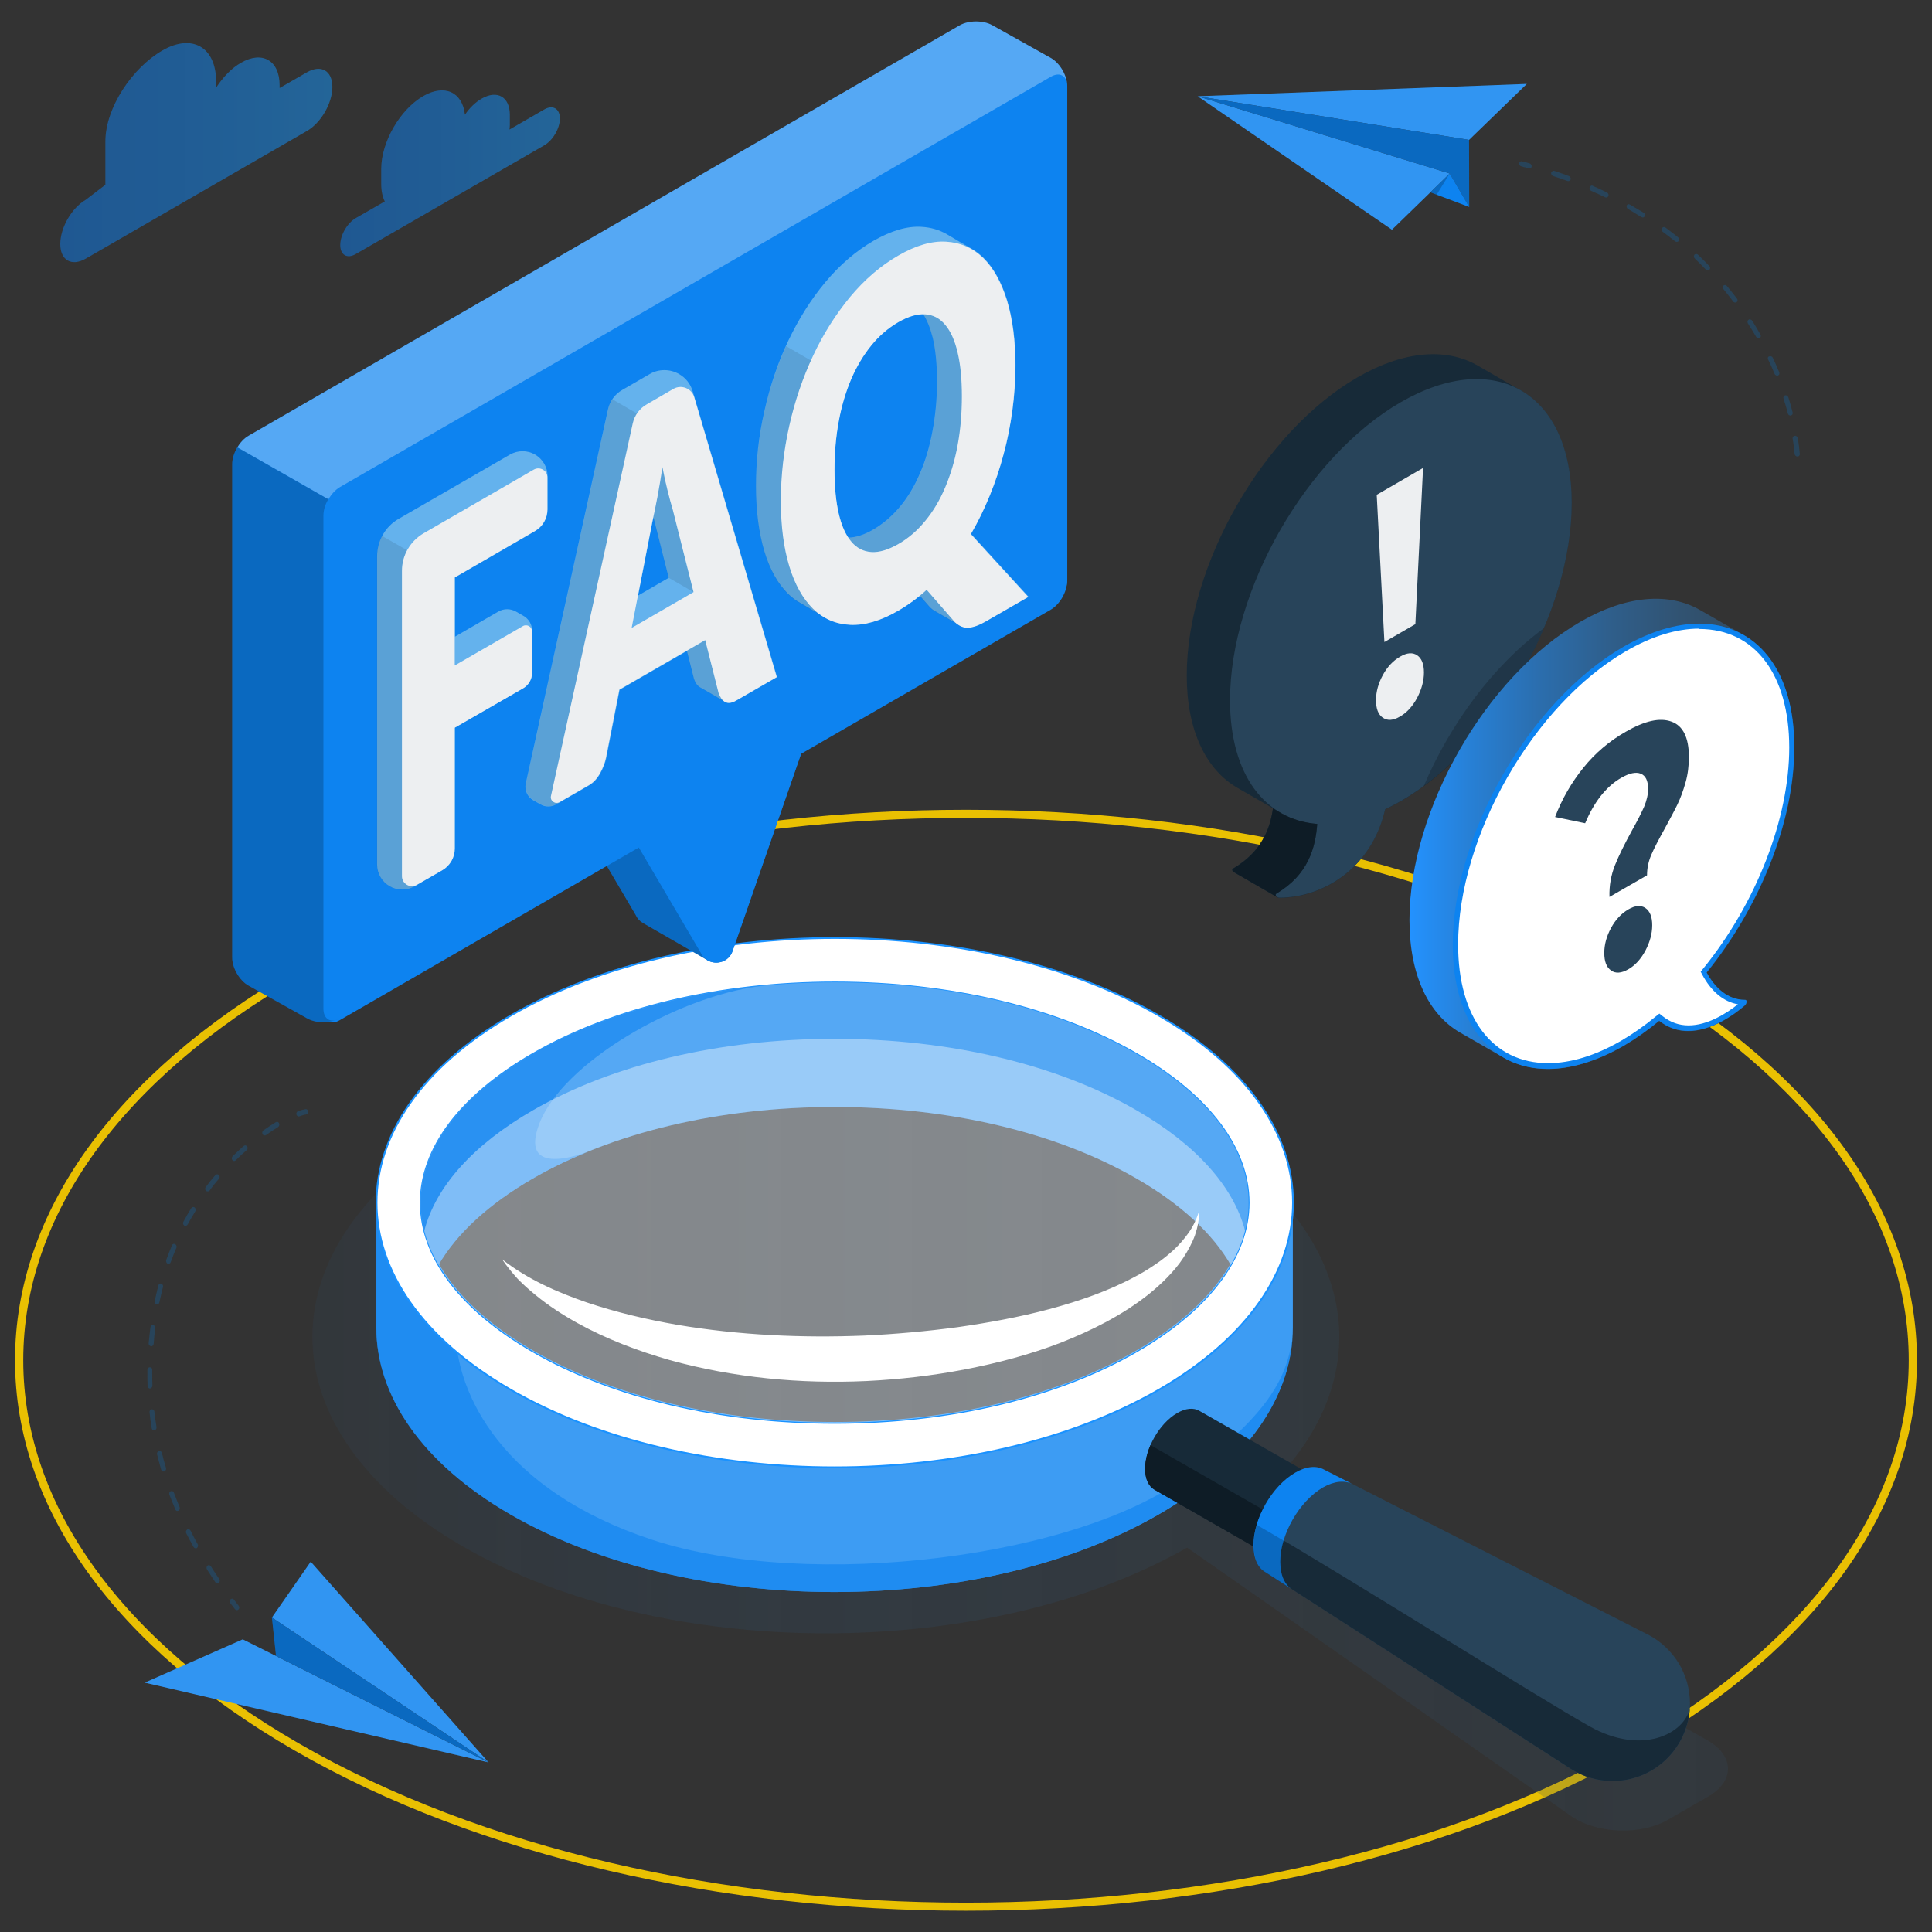 <?xml version="1.0" encoding="utf-8"?>
<!-- Generator: Adobe Illustrator 26.4.1, SVG Export Plug-In . SVG Version: 6.00 Build 0)  -->
<svg version="1.1" id="Layer_1" xmlns="http://www.w3.org/2000/svg" xmlns:xlink="http://www.w3.org/1999/xlink" x="0px" y="0px"
	 viewBox="0 0 1080 1080" style="enable-background:new 0 0 1080 1080;" xml:space="preserve">
<rect x="0" y="0" width="1080" height="1080" fill="#333333" stroke="none"/>
<style type="text/css">
	.st0{fill:#E9C002;}
	.st1{opacity:0.25;fill:url(#Shadow_00000044169551299154182920000011968226601716740995_);}
	.st2{opacity:0.5;fill:url(#Cloud_00000110441249858394780310000009361193384307020213_);}
	.st3{opacity:0.5;fill:url(#Cloud_00000068649814054244488890000001019849674164793503_);}
	.st4{fill:#0D83F0;}
	.st5{opacity:0.2;fill:#FFFFFF;}
	.st6{opacity:0.6;fill:#0D83F0;}
	.st7{fill:#FFFFFF;stroke:#1A92FF;stroke-miterlimit:10;}
	.st8{opacity:0.3;fill:#FFFFFF;}
	.st9{opacity:0.4;fill:#FFFFFF;}
	.st10{fill:#FFFFFF;}
	.st11{fill:#172A38;}
	.st12{fill:#0E1C26;}
	.st13{fill:#28445A;}
	.st14{opacity:0.2;}
	.st15{opacity:0.15;}
	.st16{opacity:0.15;fill:#FFFFFF;}
	.st17{fill:#EDEFF1;}
	.st18{fill:url(#SVGID_1_);}
	.st19{fill:#64B2ED;}
	.st20{opacity:0.1;}
</style>
<g>
	<g id="Floor_5_">
		<path class="st0" d="M540,1068.1c-135.9,0-271.9-29.9-375.4-89.6l0,0C63.9,920.3,8.4,842.8,8.4,760.4s55.5-159.9,156.2-218.1
			c207-119.5,543.8-119.5,750.8,0c100.7,58.1,156.2,135.6,156.2,218.1s-55.5,159.9-156.2,218.1C811.9,1038.2,676,1068.1,540,1068.1z
			 M166.9,974.5c205.7,118.8,540.5,118.8,746.2,0c99.2-57.3,153.9-133.3,153.9-214.1s-54.6-156.8-153.9-214.1
			c-205.7-118.8-540.5-118.8-746.2,0C67.7,603.6,13,679.6,13,760.4S67.7,917.2,166.9,974.5z"/>
	</g>
	
		<linearGradient id="Shadow_00000085252449945566714170000000123883780174147219_" gradientUnits="userSpaceOnUse" x1="174.666" y1="802.452" x2="965.985" y2="802.452">
		<stop  offset="0" style="stop-color:#2392FF;stop-opacity:0.15"/>
		<stop  offset="0.155" style="stop-color:#2780D6;stop-opacity:0.281"/>
		<stop  offset="0.345" style="stop-color:#2B6DAC;stop-opacity:0.443"/>
		<stop  offset="0.529" style="stop-color:#2F5E8A;stop-opacity:0.6"/>
		<stop  offset="0.704" style="stop-color:#315372;stop-opacity:0.749"/>
		<stop  offset="0.865" style="stop-color:#324C63;stop-opacity:0.885"/>
		<stop  offset="1" style="stop-color:#334A5E"/>
	</linearGradient>
	<path id="Shadow_11_" style="opacity:0.25;fill:url(#Shadow_00000085252449945566714170000000123883780174147219_);" d="
		M258.7,630.1c112.1-64.7,293.8-64.7,405.9,0c95,54.9,109.5,138.6,43.4,202.3L954.7,973c15,8.7,15,22.8,0,31.4l-22.2,12.8
		c-15,8.7-39,8-53.5-1.5L663.6,865.1c-112.2,64.1-293.1,63.9-404.8-0.6C146.6,799.8,146.6,694.8,258.7,630.1z"/>
	
		<linearGradient id="Cloud_00000041260411991552992210000018146960117248744886_" gradientUnits="userSpaceOnUse" x1="190.057" y1="96.962" x2="312.894" y2="96.962">
		<stop  offset="0" style="stop-color:#0C7EF2"/>
		<stop  offset="0.461" style="stop-color:#0F87F7"/>
		<stop  offset="1" style="stop-color:#1598FF"/>
	</linearGradient>
	<path id="Cloud_2_" style="opacity:0.5;fill:url(#Cloud_00000041260411991552992210000018146960117248744886_);" d="M304.2,61.2
		l-19.4,11.2c0.1-0.9,0.2-1.7,0.2-2.6v-5.6c0-10-7-14.1-15.7-9.1c-3.5,2-6.8,5.2-9.4,9c-1.4-12.6-11.3-17.3-23.3-10.4
		c-13,7.5-23.5,25.7-23.5,40.7v8.4c0,3.9,0.7,7.2,2,9.8l-16.2,9.3c-4.8,2.8-8.7,9.5-8.7,15.1c0,5.6,3.9,7.8,8.7,5l105.4-60.8
		c4.8-2.8,8.7-9.5,8.7-15.1C312.9,60.7,309,58.4,304.2,61.2z"/>
	
		<linearGradient id="Cloud_00000039824245379308755730000005604405783604075158_" gradientUnits="userSpaceOnUse" x1="33.653" y1="85.299" x2="185.771" y2="85.299">
		<stop  offset="0" style="stop-color:#0C7EF2"/>
		<stop  offset="0.461" style="stop-color:#0F87F7"/>
		<stop  offset="1" style="stop-color:#1598FF"/>
	</linearGradient>
	<path id="Cloud_1_" style="opacity:0.5;fill:url(#Cloud_00000039824245379308755730000005604405783604075158_);" d="M47.9,111.7
		l11-8.4V79.1c0-19.1,15.3-41.4,31.9-50.9l0,0c16.6-9.6,30-1.8,30,17.3V49c3.8-5.8,8.6-10.9,13.9-13.9l0,0
		c11.9-6.9,21.6-1.3,21.6,12.5v1.6l15.3-8.8c7.9-4.5,14.2-0.9,14.2,8.2s-6.4,20.1-14.2,24.6L47.9,144.6c-7.9,4.5-14.2,0.9-14.2-8.2
		S40,116.3,47.9,111.7z"/>
	<g id="Glass_1_">
		<g id="XMLID_00000159431303351024451760000003747065643455583407_">
			<g>
				<path id="XMLID_296_" class="st4" d="M210.4,672.2V742c0,37.9,25,75.7,75,104.6c100,57.8,262.2,57.8,362.3,0
					c50-28.9,75-66.7,75-104.6v-69.7l0,0c0-37.9-25-75.7-75-104.6c-100-57.8-262.2-57.8-362.3,0
					C235.4,596.5,210.4,634.4,210.4,672.2L210.4,672.2z M698,672.2c0,30.3-22.2,59.8-62.6,83.1c-44.7,25.8-104.6,40-168.8,40
					c-64.1,0-124.1-14.2-168.8-40c-40.4-23.3-62.6-52.8-62.6-83.1c0-30.3,22.2-59.8,62.6-83.1c44.7-25.8,104.6-40,168.8-40
					c64.1,0,124.1,14.2,168.8,40C675.7,612.4,698,642,698,672.2z"/>
				<path id="XMLID_00000049211454185556206960000014716831416144242869_" class="st5" d="M210.4,672.2V742c0,37.9,25,75.7,75,104.6
					c100,57.8,262.2,57.8,362.3,0c50-28.9,75-66.7,75-104.6v-69.7l0,0c0-37.9-25-75.7-75-104.6c-100-57.8-262.2-57.8-362.3,0
					C235.4,596.5,210.4,634.4,210.4,672.2L210.4,672.2z M698,672.2c0,30.3-22.2,59.8-62.6,83.1c-44.7,25.8-104.6,40-168.8,40
					c-64.1,0-124.1-14.2-168.8-40c-40.4-23.3-62.6-52.8-62.6-83.1c0-30.3,22.2-59.8,62.6-83.1c44.7-25.8,104.6-40,168.8-40
					c64.1,0,124.1,14.2,168.8,40C675.7,612.4,698,642,698,672.2z"/>
				<path class="st6" d="M722.5,748.5c-4,24-14.5,42-57.1,75.2c-60.2,47-212.5,66.1-300.9,37c-83.4-27.5-109.9-81.3-109.9-118.2
					l0.2-21.7c-12.9-15.3-19.7-31.8-19.7-48.5c0-17.1,7.1-34,20.6-49.7l0.3-30.5h-4.8c-27.3,24.3-40.9,52.3-40.9,80.2V742
					c0,37.9,25,75.7,75,104.6c100,57.8,262.2,57.8,362.3,0C694.9,819.3,719.8,784.1,722.5,748.5z"/>
			</g>
			<g>
				<path id="XMLID_00000129171477733616595180000014562119342642966453_" class="st4" d="M647.8,567.7
					c-100-57.8-262.2-57.8-362.3,0c-100,57.8-100,151.4,0,209.2c100,57.8,262.2,57.8,362.3,0C747.8,719.1,747.8,625.4,647.8,567.7z
					 M635.4,755.4c-44.7,25.8-104.6,40-168.8,40c-64.1,0-124.1-14.2-168.8-40c-40.4-23.3-62.6-52.8-62.6-83.1
					c0-30.3,22.2-59.8,62.6-83.1c44.7-25.8,104.6-40,168.8-40c64.1,0,124.1,14.2,168.8,40c40.4,23.3,62.6,52.8,62.6,83.1
					C698,702.5,675.8,732,635.4,755.4z"/>
				<path id="XMLID_273_" class="st7" d="M647.8,567.7c-100-57.8-262.2-57.8-362.3,0c-100,57.8-100,151.4,0,209.2
					c100,57.8,262.2,57.8,362.3,0C747.8,719.1,747.8,625.4,647.8,567.7z M635.4,755.4c-44.7,25.8-104.6,40-168.8,40
					c-64.1,0-124.1-14.2-168.8-40c-40.4-23.3-62.6-52.8-62.6-83.1c0-30.3,22.2-59.8,62.6-83.1c44.7-25.8,104.6-40,168.8-40
					c64.1,0,124.1,14.2,168.8,40c40.4,23.3,62.6,52.8,62.6,83.1C698,702.5,675.8,732,635.4,755.4z"/>
			</g>
			<g id="XMLID_286_">
				<path id="XMLID_00000103954798073731901530000007827211096508431265_" class="st4" d="M698,672.2c0,11.9-3.4,23.6-10,34.9
					c-10.2-17.6-28-34.1-52.7-48.3c-44.6-25.8-104.6-40-168.8-40c-64.1,0-124.1,14.2-168.7,40c-24.6,14.2-42.5,30.7-52.7,48.3
					c-6.5-11.3-10-23-10-34.9c0-30.3,22.2-59.8,62.7-83.1c44.6-25.8,104.6-40,168.7-40c64.2,0,124.1,14.2,168.8,40
					C675.8,612.4,698,642,698,672.2z"/>
				<path id="XMLID_287_" class="st8" d="M698,672.2c0,11.9-3.4,23.6-10,34.9c-10.2-17.6-28-34.1-52.7-48.3
					c-44.6-25.8-104.6-40-168.8-40c-64.1,0-124.1,14.2-168.7,40c-24.6,14.2-42.5,30.7-52.7,48.3c-6.5-11.3-10-23-10-34.9
					c0-30.3,22.2-59.8,62.7-83.1c44.6-25.8,104.6-40,168.7-40c64.2,0,124.1,14.2,168.8,40C675.8,612.4,698,642,698,672.2z"/>
				<path class="st6" d="M297.9,589.1c-40.4,23.3-62.7,52.9-62.7,83.1c0,11.9,3.4,23.6,10,34.9c10.2-17.6,28.1-34.1,52.7-48.3
					c10-5.8,20.9-11,32.4-15.6c-9.8,3.8-39.7,13.4-28.8-15.1c13-33.9,76.4-70.7,123-76.8l0-0.1C376.5,556.1,332.5,569.1,297.9,589.1
					z"/>
			</g>
		</g>
		<path id="XMLID_00000145754340570740316670000006608784713733279930_" class="st9" d="M635.4,620.7c-44.7-25.8-104.6-40-168.8-40
			c-64.1,0-124.1,14.2-168.8,40c-33.3,19.2-54.3,42.7-60.6,67.3c6.3,24.6,27.3,48.1,60.6,67.3c44.7,25.8,104.6,40,168.8,40
			c64.1,0,124.1-14.2,168.8-40c33.3-19.2,54.3-42.7,60.6-67.3C689.6,663.4,668.7,639.9,635.4,620.7z"/>
		<path class="st10" d="M280.7,704c14.3,11.2,30.6,18.3,47.1,24c16.6,5.6,33.7,9.6,50.9,12.6c34.5,5.8,69.5,7.4,104.4,6
			c17.4-0.8,34.9-2.4,52.2-4.7c17.3-2.5,34.5-5.6,51.3-10.1c16.8-4.5,33.3-10.2,48.4-18.4c3.8-2,7.5-4.3,11-6.7
			c3.6-2.4,6.9-5.1,10.1-8c3.1-2.9,6-6.2,8.5-9.8c2.5-3.6,4.4-7.6,5.7-12c0.1,4.6-0.8,9.2-2.3,13.6c-1.6,4.4-3.9,8.6-6.5,12.6
			c-2.6,4-5.7,7.6-9,11c-3.3,3.4-6.8,6.5-10.5,9.5c-14.8,11.7-31.8,20.2-49.1,27c-17.4,6.7-35.4,11.4-53.5,14.9
			c-18.1,3.5-36.5,5.6-55,6.5c-36.9,1.7-74.2-1.8-110-11.7c-17.8-5.1-35.3-11.7-51.6-20.7c-8.1-4.5-16-9.6-23.1-15.4
			c-1.8-1.4-3.5-3-5.3-4.5c-1.7-1.6-3.4-3.1-5-4.8C286.2,711.4,283.3,707.8,280.7,704z"/>
		<g id="XMLID_259_">
			<g id="XMLID_00000002353737129831348210000003527958807935801241_">
				<path id="XMLID_282_" class="st11" d="M640.1,821.2c0-11.4,7.9-25.4,17.8-31.2c4.9-2.9,9.4-3.2,12.6-1.3l0,0l0,0l0,0l57.1,32.6
					c0,0,0,0,0.1,0l0,0l0,0c3.2,1.9,5.2,5.9,5.3,11.6c0,11.4-7.9,25.4-17.8,31.2c-4.9,2.9-9.4,3.2-12.7,1.3l0,0l-57.1-32.6l0,0
					C642.2,831,640.1,827,640.1,821.2z"/>
				<path id="XMLID_00000098900708357799815850000007708214929742737568_" class="st12" d="M645.5,832.8c-3.3-1.9-5.3-5.9-5.4-11.6
					c0-4.3,1.1-9,3-13.4l82,47c-2.8,3.9-6.3,7.2-10,9.4c-4.9,2.9-9.4,3.2-12.7,1.3L645.5,832.8L645.5,832.8z"/>
			</g>
			<g>
				<path class="st13" d="M922.1,914.2L922.1,914.2L922.1,914.2C922,914.2,922,914.2,922.1,914.2l-181.7-92.6c0,0,0,0,0,0l-0.2-0.1
					l0,0c-4.2-2.3-9.9-1.9-16.2,1.8c-12.9,7.5-23.3,25.7-23.2,40.6c0,7.5,2.7,12.7,6.9,15.1L878.4,989l0,0c6.7,4.2,14.6,6.6,23,6.6
					c23.9,0,43.3-19.4,43.3-43.3C944.7,935.9,935.6,921.6,922.1,914.2z"/>
				<path class="st11" d="M707.6,879L878.4,989c6.7,4.2,14.6,6.6,23,6.6c23,0,41.7-17.9,43.2-40.5c-3.3,14.2-26.8,26.3-55.9,10
					c-29.3-16.4-137.1-84.5-186.2-112.8c-1.2,3.9-1.8,7.8-1.8,11.6C700.7,871.4,703.4,876.6,707.6,879z"/>
				<path class="st4" d="M707.6,879c-4.3-2.4-6.9-7.6-6.9-15.1c-0.1-14.9,10.3-33.1,23.2-40.6c6.3-3.7,12-4.1,16.2-1.8l16.1,8.2
					c-4.3-2.3-10.2-1.9-16.7,1.8c-13.2,7.7-23.9,26.3-23.8,41.6c0,7.7,2.6,13.1,7,15.6"/>
				<path class="st14" d="M722.8,888.8c-4.4-2.5-7-8-7-15.6c0-3.8,0.6-7.9,1.9-11.9c-5.5-3.3-10.6-6.2-15.2-8.9
					c-0.6,2-1,3.9-1.3,5.9c-0.2,1-0.3,1.9-0.3,2.9c-0.1,1-0.1,1.9-0.1,2.8c0,7.5,2.7,12.7,6.9,15.1L722.8,888.8z"/>
			</g>
		</g>
	</g>
	<g id="Paper_Plane_3_">
		<g>
			<g id="XMLID_373_">
				<polygon class="st4" points="273.1,985.2 135.7,916.4 80.9,940.6 				"/>
			</g>
			<g id="XMLID_372_" class="st15">
				<polygon class="st10" points="273.1,985.2 135.7,916.4 80.9,940.6 				"/>
			</g>
			<g id="XMLID_00000151543528671696603130000014319220165954194332_">
				<polygon class="st4" points="273.1,985.2 152,904.2 173.7,873 				"/>
			</g>
			<g id="XMLID_00000101088074806010516250000012109649366421145472_" class="st15">
				<polygon class="st10" points="273.1,985.2 152,904.2 173.7,873 				"/>
			</g>
			<g id="XMLID_00000000931541489361158210000003143843043689681815_">
				<polygon class="st4" points="152,904.2 154.3,925.7 273.1,985.2 				"/>
			</g>
			<g id="XMLID_00000092449074739154008060000016468203262833393846_" class="st14">
				<polygon points="152,904.2 154.3,925.7 273.1,985.2 				"/>
			</g>
		</g>
		<g>
			<g>
				<g>
					<path class="st13" d="M132.4,900.1c0.3,0,0.6-0.1,0.9-0.4c0.6-0.5,0.6-1.5,0.1-2.1c-0.9-1.1-1.8-2.3-2.6-3.4
						c-0.5-0.6-1.3-0.7-1.9-0.2c-0.6,0.5-0.6,1.5-0.2,2.1c0.9,1.2,1.8,2.3,2.7,3.5C131.7,899.9,132.1,900.1,132.4,900.1z"/>
				</g>
			</g>
			<g>
				<g>
					<path class="st13" d="M120.4,884.5c-1.6-2.4-3.2-4.8-4.7-7.2c-0.4-0.7-0.3-1.6,0.3-2.1c0.6-0.5,1.5-0.3,1.9,0.4
						c1.5,2.4,3.1,4.8,4.7,7.1c0.5,0.7,0.3,1.6-0.3,2.1c-0.2,0.2-0.5,0.3-0.8,0.3C121,885.1,120.6,884.8,120.4,884.5z M108.2,864.8
						c-1.4-2.6-2.8-5.1-4.1-7.7c-0.4-0.7-0.1-1.6,0.5-2.1c0.7-0.4,1.5-0.1,1.9,0.6c1.3,2.6,2.6,5.1,4,7.6c0.4,0.7,0.2,1.6-0.4,2.1
						c-0.2,0.2-0.5,0.2-0.7,0.2C108.9,865.5,108.5,865.2,108.2,864.8z M98,843.8c-1.1-2.7-2.2-5.5-3.3-8.2c-0.3-0.8,0-1.7,0.7-2
						c0.7-0.3,1.5,0,1.8,0.8c1,2.7,2.1,5.4,3.2,8.1c0.3,0.8,0,1.7-0.7,2c-0.2,0.1-0.4,0.1-0.6,0.1C98.7,844.7,98.2,844.3,98,843.8z
						 M90.1,821.6c-0.8-2.9-1.6-5.8-2.3-8.6c-0.2-0.8,0.2-1.6,1-1.9c0.7-0.2,1.5,0.3,1.7,1.1c0.7,2.8,1.4,5.6,2.3,8.4
						c0.2,0.8-0.2,1.6-0.9,1.9c-0.1,0-0.3,0.1-0.4,0.1C90.8,822.6,90.3,822.2,90.1,821.6z M84.8,798.4c-0.5-2.9-0.9-5.9-1.2-8.9
						c-0.1-0.8,0.4-1.6,1.2-1.7c0.7-0.1,1.4,0.5,1.5,1.3c0.3,2.9,0.7,5.8,1.2,8.7c0.1,0.8-0.4,1.6-1.1,1.8c-0.1,0-0.2,0-0.2,0
						C85.5,799.7,85,799.2,84.8,798.4z M82.5,774.7c-0.1-2.3-0.1-4.7-0.1-7l0-1.9c0-0.8,0.6-1.5,1.4-1.5c0,0,0,0,0,0
						c0.8,0,1.4,0.7,1.3,1.5l0,1.9c0,2.3,0,4.6,0.1,6.9c0,0.8-0.6,1.5-1.3,1.6c0,0,0,0-0.1,0C83.1,776.2,82.5,775.5,82.5,774.7z
						 M84.3,752.5c-0.7-0.1-1.3-0.8-1.2-1.6c0.3-3,0.6-5.9,1-8.9c0.1-0.8,0.8-1.4,1.5-1.3c0.7,0.1,1.3,0.9,1.2,1.7
						c-0.4,2.9-0.7,5.9-0.9,8.8c-0.1,0.8-0.7,1.4-1.4,1.4C84.4,752.5,84.3,752.5,84.3,752.5z M87.5,729.1c-0.7-0.2-1.2-1-1-1.8
						c0.6-2.9,1.3-5.8,2-8.7c0.2-0.8,1-1.3,1.7-1c0.7,0.2,1.1,1.1,0.9,1.9c-0.7,2.8-1.4,5.7-2,8.5c-0.1,0.7-0.7,1.2-1.3,1.2
						C87.7,729.1,87.6,729.1,87.5,729.1z M93.7,706.4c-0.7-0.3-1-1.2-0.8-2c1-2.8,2.1-5.5,3.2-8.2c0.3-0.8,1.1-1.1,1.8-0.7
						c0.7,0.4,1,1.3,0.7,2c-1.1,2.6-2.2,5.4-3.2,8.1c-0.2,0.6-0.7,0.9-1.3,0.9C94,706.5,93.8,706.5,93.7,706.4z M103,685.1
						c-0.6-0.4-0.9-1.4-0.5-2.1c1.4-2.6,2.8-5.1,4.4-7.6c0.4-0.7,1.3-0.9,1.9-0.4c0.6,0.5,0.8,1.4,0.4,2.1c-1.5,2.4-2.9,4.9-4.3,7.4
						c-0.3,0.5-0.7,0.7-1.2,0.7C103.4,685.3,103.2,685.3,103,685.1z M115.2,665.7c-0.6-0.5-0.7-1.5-0.2-2.1c1.7-2.3,3.5-4.6,5.4-6.7
						c0.5-0.6,1.4-0.6,1.9-0.1c0.6,0.6,0.6,1.5,0.1,2.1c-1.8,2.1-3.6,4.3-5.2,6.6c-0.3,0.4-0.7,0.5-1,0.5
						C115.7,666,115.4,665.9,115.2,665.7z M129.9,648.5c-0.5-0.6-0.4-1.6,0.1-2.1c2-2,4.1-3.9,6.2-5.8c0.6-0.5,1.4-0.4,1.9,0.2
						c0.5,0.7,0.4,1.6-0.2,2.1c-2.1,1.8-4.1,3.7-6.1,5.7c-0.3,0.3-0.6,0.4-0.9,0.4C130.5,649,130.1,648.9,129.9,648.5z M146.8,634
						c-0.4-0.7-0.2-1.6,0.4-2.1c2.3-1.6,4.7-3.2,7-4.6c0.7-0.4,1.5-0.1,1.8,0.6c0.4,0.7,0.1,1.6-0.5,2.1c-2.3,1.4-4.6,2.9-6.8,4.5
						c-0.2,0.2-0.5,0.2-0.7,0.2C147.5,634.7,147,634.5,146.8,634z"/>
				</g>
			</g>
			<g>
				<g>
					<path class="st13" d="M167,624.1c0.1,0,0.3,0,0.4-0.1c1.5-0.5,2.7-0.9,3.7-1c0.7-0.1,1.3-0.9,1.2-1.7c-0.1-0.8-0.8-1.4-1.5-1.3
						c-1.2,0.2-2.6,0.6-4.2,1.1c-0.7,0.3-1.1,1.1-0.9,1.9C165.9,623.7,166.5,624.1,167,624.1z"/>
				</g>
			</g>
		</g>
	</g>
	<g id="Paper_Plane_2_">
		<g id="XMLID_16655_">
			<polygon id="XMLID_16653_" class="st4" points="810.4,97 669.5,53.8 778.1,128.4 			"/>
			<polygon id="XMLID_383_" class="st16" points="810.4,97 669.5,53.8 778.1,128.4 			"/>
			<polygon id="XMLID_16654_" class="st4" points="669.5,53.8 821.2,78.2 853.5,46.9 			"/>
			<polygon id="XMLID_386_" class="st16" points="669.5,53.8 821.2,78.2 853.5,46.9 			"/>
			<polygon id="XMLID_16619_" class="st4" points="821.2,78.2 821.3,115.7 810.4,97 669.5,53.8 			"/>
			<polygon id="XMLID_382_" class="st14" points="821.2,78.2 821.3,115.7 810.4,97 669.5,53.8 			"/>
			<polygon id="XMLID_16671_" class="st4" points="821.3,115.7 799.6,107.5 810.4,97 			"/>
			<polygon id="XMLID_377_" class="st14" points="810.4,97 799.6,107.5 803.1,108.8 			"/>
		</g>
		<g>
			<g>
				<g>
					<path class="st13" d="M849.7,90.4c-0.3,0.2-0.4,0.5-0.5,0.8c-0.1,0.8,0.4,1.6,1.2,1.8c1.4,0.4,2.8,0.7,4.2,1.1
						c0.8,0.2,1.5-0.2,1.6-1c0.1-0.8-0.4-1.6-1.2-1.8c-1.4-0.4-2.8-0.8-4.2-1.1C850.4,90.1,850,90.2,849.7,90.4z"/>
				</g>
			</g>
			<g>
				<g>
					<path class="st13" d="M868.8,95.5c2.7,0.9,5.5,1.9,8.2,2.9c0.8,0.3,1.2,1.1,1,1.9c-0.2,0.7-1,1.1-1.7,0.9
						c-2.7-1-5.3-1.9-8.1-2.8c-0.8-0.3-1.2-1.1-1.1-1.8c0.1-0.3,0.2-0.6,0.5-0.7C867.9,95.5,868.4,95.4,868.8,95.5z M890.4,103.9
						c2.7,1.2,5.3,2.4,7.9,3.7c0.7,0.4,1.1,1.2,0.8,2c-0.3,0.7-1.1,1-1.8,0.7c-2.6-1.3-5.2-2.5-7.8-3.6c-0.7-0.3-1.1-1.2-0.9-1.9
						c0.1-0.3,0.2-0.5,0.4-0.6C889.4,103.7,889.9,103.6,890.4,103.9z M911.2,114.4c2.6,1.5,5.1,3,7.6,4.5c0.7,0.4,1,1.3,0.6,2
						c-0.4,0.7-1.2,0.9-1.9,0.4c-2.4-1.5-4.9-3-7.4-4.5c-0.7-0.4-1-1.3-0.7-2c0.1-0.2,0.2-0.3,0.4-0.5
						C910.1,114.1,910.7,114.1,911.2,114.4z M931,127.2c2.4,1.8,4.8,3.6,7,5.4c0.6,0.5,0.8,1.4,0.4,2.1c-0.4,0.6-1.3,0.7-2,0.2
						c-2.2-1.8-4.6-3.6-6.9-5.3c-0.7-0.5-0.9-1.4-0.5-2c0.1-0.1,0.2-0.2,0.3-0.3C929.8,126.8,930.4,126.8,931,127.2z M949.2,142.4
						c2.1,2,4.3,4.2,6.3,6.3c0.6,0.6,0.6,1.5,0.1,2.1c-0.5,0.5-1.4,0.5-2-0.1c-2-2.1-4.1-4.2-6.2-6.2c-0.6-0.6-0.7-1.5-0.2-2.1
						c0.1-0.1,0.1-0.1,0.2-0.2C947.9,141.9,948.7,141.9,949.2,142.4z M965.4,159.9c1.5,1.8,2.9,3.6,4.4,5.5l1.2,1.5
						c0.5,0.7,0.4,1.6-0.2,2c0,0,0,0,0,0c-0.6,0.4-1.5,0.3-2-0.4l-1.1-1.5c-1.4-1.8-2.8-3.6-4.3-5.4c-0.5-0.6-0.5-1.6,0.1-2
						c0,0,0,0,0,0C964.1,159.1,964.9,159.3,965.4,159.9z M977.5,178.7c0.6-0.4,1.5-0.1,2,0.6c1.6,2.5,3.1,5.1,4.6,7.7
						c0.4,0.7,0.2,1.6-0.4,2c-0.7,0.4-1.5,0.1-2-0.7c-1.5-2.5-3-5.1-4.6-7.5c-0.4-0.7-0.3-1.5,0.2-1.9
						C977.4,178.7,977.4,178.7,977.5,178.7z M989.1,199.2c0.7-0.3,1.6,0.1,1.9,0.8c1.3,2.7,2.5,5.4,3.6,8.1c0.3,0.8,0,1.6-0.7,1.8
						c-0.7,0.3-1.6-0.2-1.9-0.9c-1.1-2.7-2.3-5.4-3.6-8c-0.3-0.6-0.2-1.4,0.3-1.7C988.9,199.3,989,199.3,989.1,199.2z M997.9,221
						c0.7-0.2,1.5,0.3,1.8,1.1c0.9,2.8,1.7,5.7,2.4,8.5c0.2,0.8-0.3,1.5-1,1.7c-0.8,0.1-1.5-0.4-1.7-1.2c-0.7-2.8-1.5-5.6-2.4-8.3
						c-0.2-0.6,0-1.2,0.4-1.5C997.6,221.1,997.7,221,997.9,221z M1003.4,243.6c0.8,0,1.5,0.6,1.6,1.4c0.5,2.9,0.8,5.8,1.1,8.7
						c0.1,0.8-0.5,1.5-1.3,1.5c-0.8,0-1.5-0.6-1.6-1.5c-0.3-2.8-0.6-5.7-1.1-8.5c-0.1-0.5,0.1-1,0.5-1.3
						C1002.9,243.7,1003.2,243.6,1003.4,243.6z"/>
				</g>
			</g>
		</g>
	</g>
	<g id="Speech_Bubbles">
		<g id="Speech_Bubble_15_">
			<g id="Speech_Bubble_1_">
				<path class="st11" d="M826.1,204.4c-17.3-10-41-8.6-67.2,6.5c-52.8,30.5-95.5,105.1-95.5,166.7c0,31,10.9,52.7,28.3,62.8
					c4,2.3,19.9,11.4,19.9,11.5c-1.7,11.9-6.7,24.4-22.3,33.6c-1,0.6-0.4,1.6,0.5,2.1c0.4,0.2,23.3,13.5,24.2,14
					c0.4,0.2,0.8,0.3,1.1,0.3c23.8,0,51.5-16,59.1-49.4c2.9-1.4,5.8-2.9,8.8-4.6c52.8-30.5,95.5-105.1,95.5-166.7
					c0-31-10.8-52.8-28.3-62.9C846.2,216,830.1,206.7,826.1,204.4z"/>
				<path class="st13" d="M783.1,224.8c-52.8,30.5-95.5,105.1-95.5,166.7c0,41.8,19.7,66.8,48.8,69.1c-1.1,13.3-5,28.2-22.8,38.8
					c-1.4,0.8,0.4,2.4,1.6,2.4c23.8,0,51.5-16,59.1-49.4c2.9-1.4,5.8-2.9,8.8-4.6c52.8-30.5,95.5-105.1,95.5-166.7
					C878.6,219.6,835.9,194.4,783.1,224.8z"/>
				<path class="st12" d="M713.6,499.5c-0.9,0.5-0.5,1.3,0.2,1.9c-2.9-1.6-23.6-13.6-23.9-13.8c-0.9-0.5-1.5-1.5-0.5-2.1
					c15.6-9.2,20.5-21.7,22.2-33.6l2.6,1.5l2.4,1.4c5.9,3.3,12.5,5.2,19.7,5.8C735.3,473.9,731.4,488.9,713.6,499.5z"/>
			</g>
			<g>
				<g>
					<path class="st17" d="M773,401.2c-2.6-1.8-3.8-5.1-3.8-9.8c0-4.7,1.3-9.4,3.8-14c2.5-4.6,5.7-8,9.6-10.3
						c3.9-2.3,7.1-2.5,9.6-0.8c2.5,1.7,3.8,4.9,3.8,9.6c0,4.7-1.3,9.4-3.8,14.2c-2.6,4.8-5.7,8.2-9.5,10.4
						C778.8,402.8,775.6,403,773,401.2z M769.6,276.6l25.9-15l-4.3,87.3l-17.3,10L769.6,276.6z"/>
				</g>
			</g>
		</g>
		<path class="st14" d="M795.8,439.6c28.1-20.6,52.4-53.3,67.2-88.4C834.9,371.8,810.7,404.5,795.8,439.6z"/>
		<g id="Speech_Bubble_16_">
			<g id="Speech_Bubble_13_">
				<linearGradient id="SVGID_1_" gradientUnits="userSpaceOnUse" x1="787.942" y1="466.109" x2="1003.174" y2="466.109">
					<stop  offset="0" style="stop-color:#2392FF"/>
					<stop  offset="0.155" style="stop-color:#2780D6"/>
					<stop  offset="0.345" style="stop-color:#2B6DAC"/>
					<stop  offset="0.529" style="stop-color:#2F5E8A"/>
					<stop  offset="0.704" style="stop-color:#315372"/>
					<stop  offset="0.865" style="stop-color:#324C63"/>
					<stop  offset="1" style="stop-color:#334A5E"/>
				</linearGradient>
				<path class="st18" d="M975.7,559c-9.7,0.1-17-6.7-21.6-15.3c29.2-35.9,49-83.8,49-125.7c0-31.1-10.9-52.9-28.4-63
					c-4-2.3-20.1-11.6-24.2-13.9c-17.2-10-41-8.6-67.1,6.5c-52.8,30.5-95.5,105.1-95.5,166.7c0,31,10.8,52.8,28.3,62.9
					c4.1,2.4,20.1,11.6,24.1,13.9c17.3,10.1,41,8.7,67.3-6.4c6.8-4,13.5-8.7,19.9-14c17.7,14,39.4-1.3,47.9-8.6
					C976.7,561.1,976.8,559,975.7,559z"/>
				<g>
					<path class="st7" d="M865.4,596.1c-31.9,0-51.8-26-51.8-67.8c0-61,42.5-135.2,94.8-165.4c14.6-8.4,28.6-12.7,41.5-12.7
						c31.9,0,51.8,26,51.8,67.8c0,40-18.6,87.9-48.7,124.8l-0.6,0.8l0.5,0.9c5.4,10.1,13.2,15.8,22.1,16.1c-0.1,0.2-0.2,0.4-0.3,0.5
						c-6.1,5.2-18.2,14-30.7,14c0,0,0,0,0,0c-5.6,0-10.8-1.8-15.3-5.4l-0.9-0.7l-0.9,0.8c-6.5,5.4-13.1,10-19.7,13.8
						C892.3,591.8,878.3,596.1,865.4,596.1z"/>
					<path class="st4" d="M949.9,348.6l0,3c31,0,50.3,25.4,50.3,66.3c0,39.7-18.5,87.2-48.3,123.8l-1.2,1.5l0.9,1.7
						c5,9.3,11.9,15.1,19.9,16.5c-6.4,5.1-16.9,11.8-27.6,11.8c-5.3,0-10.1-1.7-14.4-5.1l-1.9-1.5l-1.9,1.5
						c-6.4,5.3-13,9.9-19.5,13.7c-14.4,8.3-28.1,12.5-40.8,12.5c-31,0-50.3-25.4-50.3-66.3c0-60.6,42.2-134.2,94-164.1
						c14.4-8.3,28.1-12.5,40.8-12.5V348.6 M949.9,348.6c-12.7,0-27.1,4.2-42.3,12.9c-52.8,30.5-95.5,105.1-95.5,166.7
						c0,43.9,21.7,69.3,53.2,69.3c12.7,0,27.1-4.2,42.3-12.9c6.8-4,13.5-8.7,19.9-14c5.2,4.1,10.8,5.7,16.2,5.7
						c13.1,0,25.7-9.1,31.7-14.3c1.1-1,1.3-3.1,0.2-3.1c0,0,0,0,0,0c-0.1,0-0.1,0-0.2,0c-9.6,0-16.8-6.8-21.4-15.3
						c29.2-35.9,49-83.8,49-125.7C1003.2,374.1,981.5,348.6,949.9,348.6L949.9,348.6z"/>
				</g>
			</g>
			<g>
				<path class="st13" d="M902.8,483.6c2.2-5.5,5.4-11.9,9.5-19.4c3.1-5.5,5.3-9.9,6.8-13.3c1.4-3.4,2.2-6.7,2.2-9.9
					c0-4.6-1.4-7.4-4.1-8.5c-2.7-1.1-6.4-0.3-10.9,2.3c-4.4,2.5-8.2,6-11.6,10.3c-3.4,4.4-6.2,9.4-8.6,15.1l-16.8-3.5
					c3.9-10.2,9.2-19.3,15.8-27.5c6.6-8.2,14.5-14.9,23.6-20.1c10.7-6.2,19.2-8.1,25.7-5.7c6.4,2.3,9.7,8.9,9.7,19.7
					c0,5.1-0.6,9.9-1.9,14.4c-1.3,4.6-2.8,8.7-4.6,12.4c-1.8,3.7-4.2,8.1-7,13.3c-3.4,6.1-5.9,10.9-7.5,14.6
					c-1.6,3.7-2.4,7.5-2.4,11.5l-21,12.1C899.5,495,900.6,489.1,902.8,483.6z M900.6,542.5c-2.6-1.8-3.8-5.1-3.8-9.8
					c0-4.7,1.3-9.4,3.8-14c2.5-4.6,5.7-8,9.6-10.3c3.9-2.3,7.1-2.5,9.6-0.8c2.5,1.7,3.8,4.9,3.8,9.6c0,4.7-1.3,9.4-3.8,14.2
					c-2.6,4.8-5.7,8.2-9.5,10.4C906.3,544.1,903.1,544.3,900.6,542.5z"/>
			</g>
		</g>
	</g>
	<g id="Speech_Bubble_3_">
		<g id="Speech_Bubble_12_">
			<g>
				<path class="st4" d="M418.8,379.2l-105.4,61l41.9,71.2c0.9,2,2.3,3.5,4,4.5c5,2.8,34.6,20,36.2,20.9c5,2.9,12.2,0.9,14.1-5.6
					l45.5-131L418.8,379.2z"/>
				<path class="st14" d="M418.8,379.2l-105.4,61l41.9,71.2c0.9,2,2.3,3.5,4,4.5c5,2.8,34.6,20,36.2,20.9c5,2.9,12.2,0.9,14.1-5.6
					l45.5-131L418.8,379.2z"/>
				<path class="st4" d="M349.7,461.2l41.9,71.2c3.6,8.2,15.5,7.4,18.1-1.2l45.5-131L349.7,461.2z"/>
			</g>
			<g>
				<path id="XMLID_00000108285975497328859190000001879330797681865601_" class="st4" d="M536.4,14.2L138.9,243.6
					c-5,2.9-9.1,10-9.1,15.8v275.9c0,5.8,4.1,12.9,9.2,15.7l32.7,18.3c5.1,2.9,13.3,2.8,18.3-0.1l397.5-229.5c5-2.9,9.1-10,9.1-15.8
					V48.1c0-5.8-4.1-12.9-9.2-15.7l-32.7-18.3C549.6,11.2,541.4,11.3,536.4,14.2z"/>
				<path id="XMLID_00000144339226650872545270000011926627064994714753_" class="st8" d="M596.4,46.5c-0.7-4.6-4.5-6.2-9-3.6
					L190,272.3c-2.5,1.5-4.8,4-6.4,6.8l-50.9-29c1.6-2.7,3.8-5.1,6.3-6.5L536.4,14.2c5-2.9,13.2-2.9,18.3-0.1l32.7,18.3
					C592,35,595.8,41,596.4,46.5z"/>
				<path id="XMLID_304_" class="st4" d="M180.8,565V289.2c0-5.8,4.1-12.9,9.1-15.8L587.4,43.9c5-2.9,9.1-0.6,9.1,5.3V325
					c0,5.8-4.1,12.9-9.1,15.8L189.9,570.3C184.9,573.2,180.8,570.8,180.8,565z"/>
				<path id="XMLID_00000114032833313541778920000011844131184165568434_" class="st14" d="M189.9,569.2c-4.9,2.8-13.7,2.9-18.3,0.1
					L139,551c-5.1-2.8-9.2-9.9-9.2-15.7V259.4c0-3,1.1-6.4,2.9-9.3l50.8,29c-1.7,2.8-2.7,6.1-2.7,9V564
					C180.8,569.3,184.6,572.4,189.9,569.2z"/>
			</g>
		</g>
		<g id="FAQ">
			<g>
				<path class="st19" d="M222.9,290c-7.5,4.3-12.1,12.3-12.1,21v172.3c0,5,2.7,9.6,7,12.1l0,0c4.3,2.5,9.6,2.5,14,0l15.5-9
					c4.3-2.5,7-7.1,7-12.1v-67.6l38.2-22c3.1-1.8,5-5.1,5-8.6v-23.3c0-3.6-1.9-6.9-5-8.6l-4-2.3c-3.1-1.8-6.9-1.8-10,0l-24.2,14
					v-33.1l44.8-25.9c4.3-2.5,7-7.1,7-12.1v-18.6c0-5-2.7-9.6-7-12.1l0,0c-4.3-2.5-9.6-2.5-14,0"/>
				<path class="st20" d="M233,494.6l-1.3,0.8c-2.2,1.3-4.6,1.9-7,1.9c-2.4,0-4.8-0.6-7-1.9c-4.3-2.5-7-7.1-7-12.1V311
					c0-4.1,1.1-8,2.9-11.4l14,8c-1.9,3.5-2.9,7.4-2.9,11.4v170.7C224.7,494,229.4,496.7,233,494.6z"/>
				<path class="st17" d="M254.2,322.8V372l38.1-22c2.2-1.3,5.1,0.3,5.1,2.9v23.3c0,3.5-1.9,6.8-5,8.6l-38.2,22v67.6
					c0,5-2.7,9.6-7,12.1l-14.1,8.1c-3.7,2.2-8.4-0.5-8.4-4.8V319.1c0-8.7,4.6-16.6,12.1-21l61.6-35.6c3.4-1.9,7.6,0.5,7.6,4.4v17.9
					c0,4.9-2.6,9.5-6.9,12L254.2,322.8z"/>
			</g>
			<g>
				<path class="st19" d="M387.2,218.7c-1.2-4.1-3.9-7.5-7.6-9.6c-2.6-1.5-5.4-2.2-8.2-2.2c-2.8,0-5.7,0.7-8.2,2.2l-15.4,8.9
					c-4,2.3-6.9,6.2-7.9,10.7l-46,209.3c-0.8,3.7,0.9,7.4,4.1,9.3l4.2,2.4c2.7,1.5,5.9,1.5,8.6,0l18.6-10.7c2.4-1.4,4.4-3.6,6.1-6.5
					c1.6-2.9,2.8-5.8,3.4-8.7l7.5-38.2l37.6-21.7l3.9,15.5c0.8,2.4,2,4,3.6,4.9c1.6,0.9,12.4,7.1,14,8.1c1.6,0.9,3.6,0.6,6.2-0.8
					l22.7-13.1L387.2,218.7z M356.7,332.9l8.1-41.5c0.2-0.7,0.3-1.4,0.5-2.2l8.5,33.8L356.7,332.9z"/>
				<path class="st20" d="M405.2,392.3c-2-1.2-12.3-7.1-13.8-8c-1.6-0.9-2.7-2.6-3.6-4.9l-3.9-15.5l10.4-6l7.4,29.6
					C402.6,389.7,403.7,391.3,405.2,392.3z"/>
				<path class="st20" d="M387.7,331l-14-8.1l-8.5-33.8c0,0,0,0,0,0c0,0,0-0.1,0-0.1c0.7-3.3,1.5-7.1,2.3-11.2
					c1-5.2,1.9-10.7,2.8-16.7c1,4.8,2,9.2,3,13.2c1,4,1.9,7.4,2.8,10.3L387.7,331z"/>
				<path class="st20" d="M308.1,444.9c-0.5,2.5,1.8,4.5,4.1,3.8l0,0.2l-1.3,0.7c-2.7,1.5-5.9,1.5-8.6,0l-4.2-2.4
					c-3.2-1.9-4.9-5.6-4.1-9.3l46-209.3c0.4-1.9,1.2-3.8,2.3-5.4l14,8.1c-1.1,1.6-1.9,3.5-2.3,5.4L308.1,444.9z"/>
				<path class="st17" d="M434.2,378.5l-22.7,13.1c-2.5,1.5-4.6,1.7-6.2,0.8c-1.6-0.9-2.7-2.6-3.6-5l-7.5-29.6l-48,27.7l-7.5,38.2
					c-0.6,2.9-1.8,5.8-3.4,8.7c-1.6,2.9-3.7,5.1-6.1,6.5l-16.4,9.5c-2.5,1.4-5.5-0.8-4.8-3.5l45.7-208.2c1-4.5,3.8-8.4,7.9-10.7
					l14.8-8.6c4.5-2.6,10.3-0.3,11.7,4.7L434.2,378.5z M387.7,331L376,284.6c-0.9-2.9-1.8-6.3-2.8-10.3c-1-4-2-8.4-2.9-13.2
					c-0.9,5.9-1.8,11.5-2.8,16.7c-1,5.2-1.9,9.7-2.8,13.6L353.1,351L387.7,331z"/>
			</g>
			<g>
				<path class="st19" d="M542.8,298.4c3.9-6.7,7.4-13.8,10.5-21.4c3.1-7.6,5.7-15.4,7.8-23.3c2.1-8,3.7-16.1,4.9-24.5
					c1.1-8.3,1.7-16.7,1.7-25c0-14-1.6-26.1-4.7-36.4c-3.2-10.3-7.6-18.2-13.3-23.8c-2.1-2-4.2-3.7-6.6-5c-2.3-1.3-11.5-6.6-13.7-8
					c-4.3-2.5-9-3.9-14.3-4.2c-8.1-0.5-17,2.2-26.8,7.8c-9.8,5.7-18.8,13.4-26.9,23.1c-8.1,9.7-15,20.7-20.8,32.9
					c-5.8,12.2-10.2,25.3-13.3,39.2c-3.2,13.9-4.7,27.9-4.7,41.9c0,14,1.6,26.2,4.7,36.5c3.1,10.3,7.6,18.2,13.3,23.8
					c2.1,2,4.3,3.7,6.7,5c2.3,1.3,11.3,6.6,13.6,7.9c4.3,2.5,9.1,3.9,14.5,4.2c8.1,0.4,17-2.2,26.9-7.9c4.2-2.4,8.1-5.2,11.9-8.2
					l5.7,6.5c0.8,0.8,1.7,1.5,2.6,2c1.6,0.9,13,7.5,13.9,8c1.6,1,3.3,1.4,5.1,1.2c2.7-0.2,5.9-1.3,9.3-3.3l24.1-13.9L542.8,298.4z
					 M521.3,240.9c-1.6,8.6-3.9,16.5-7,23.6c-3,7.1-6.7,13.3-11.1,18.6c-4.4,5.3-9.4,9.6-15,12.9c-5.2,3-9.9,4.5-14,4.5
					c-2.2-3.4-4-7.8-5.3-13.2c-1.6-6.8-2.4-15-2.4-24.7c0-9.6,0.8-18.7,2.4-27.4c1.6-8.6,3.9-16.5,7-23.6c3-7.1,6.8-13.3,11.2-18.7
					c4.4-5.4,9.5-9.7,15.1-13c5.1-2.9,9.7-4.4,13.8-4.4c2.2,3.4,4,7.8,5.4,13.3c1.6,6.8,2.4,14.9,2.4,24.5
					C523.8,223.1,522.9,232.3,521.3,240.9z"/>
				<path class="st20" d="M460.3,344.7c-2.9-1.7-10.9-6.3-13-7.5c-2.4-1.3-4.6-3-6.7-5c-5.8-5.6-10.2-13.6-13.3-23.8
					c-3.2-10.3-4.7-22.5-4.7-36.5c0-14,1.6-28,4.7-41.9c2.9-12.9,6.9-25,12.1-36.5l14,8.1c-5.2,11.4-9.2,23.6-12.1,36.5
					c-3.2,13.9-4.7,27.9-4.7,41.9c0,14,1.6,26.2,4.7,36.5c3.1,10.3,7.6,18.2,13.3,23.9C456.4,342,458.3,343.5,460.3,344.7z"/>
				<path class="st20" d="M528.3,181.4c-3-3.6-6.7-5.5-11.1-5.8c-0.4,0-0.8,0-1.2,0c2.2,3.4,4,7.8,5.4,13.3
					c1.6,6.8,2.4,14.9,2.4,24.5c0,9.7-0.8,18.8-2.4,27.5c-1.6,8.6-3.9,16.5-7,23.6c-3,7.1-6.7,13.3-11.1,18.6
					c-4.4,5.3-9.4,9.6-15,12.9c-5.2,3-9.9,4.5-14,4.5c0.5,0.8,1.1,1.6,1.7,2.3c3,3.6,6.8,5.5,11.2,5.8c4.4,0.3,9.5-1.2,15.1-4.5
					c5.6-3.2,10.6-7.5,15-12.9c4.4-5.3,8.1-11.5,11.1-18.6c3-7.1,5.4-14.9,7-23.6c1.6-8.6,2.4-17.8,2.4-27.5
					c0-9.6-0.8-17.8-2.4-24.5C533.7,190.2,531.3,185,528.3,181.4z"/>
				<path class="st20" d="M518.1,329.7c-1.3,1.2-2.6,2.3-4,3.4l5.7,6.5c0.8,0.8,1.7,1.5,2.6,2c1.6,0.9,12.3,7.1,13.8,8
					c-0.8-0.5-1.6-1.1-2.4-1.9L518.1,329.7z"/>
				<path class="st17" d="M574.8,333.7l-24.1,13.9c-3.5,2-6.6,3.1-9.3,3.3c-2.7,0.2-5.3-0.9-7.7-3.2l-15.7-18
					c-4.9,4.5-10.2,8.4-15.9,11.7c-9.8,5.7-18.8,8.3-26.9,7.9c-8.1-0.4-15-3.4-20.7-9c-5.7-5.6-10.2-13.6-13.3-23.8
					c-3.1-10.3-4.7-22.4-4.7-36.5c0-14,1.6-28,4.7-41.9c3.1-13.9,7.6-27,13.3-39.2c5.7-12.2,12.7-23.2,20.7-32.9
					c8.1-9.7,17-17.4,26.9-23.1c9.8-5.7,18.8-8.3,26.8-7.8c8.1,0.5,14.9,3.5,20.7,9.1c5.7,5.6,10.1,13.5,13.3,23.8
					c3.1,10.3,4.7,22.4,4.7,36.4c0,8.4-0.6,16.7-1.7,25c-1.1,8.3-2.7,16.5-4.9,24.5c-2.1,8-4.7,15.7-7.8,23.3
					c-3.1,7.6-6.6,14.7-10.5,21.4L574.8,333.7z M466.5,262.6c0,9.7,0.8,17.9,2.4,24.7c1.6,6.8,3.9,11.9,7,15.5
					c3,3.6,6.8,5.5,11.2,5.8c4.4,0.3,9.5-1.3,15.1-4.5c5.6-3.2,10.6-7.5,15-12.9c4.4-5.3,8.1-11.5,11.1-18.6c3-7.1,5.4-14.9,7-23.6
					c1.6-8.6,2.4-17.8,2.4-27.5c0-9.6-0.8-17.8-2.4-24.5c-1.6-6.8-3.9-11.9-7-15.5c-3-3.6-6.7-5.5-11.1-5.8c-4.4-0.3-9.4,1.2-15,4.4
					c-5.7,3.3-10.7,7.6-15.1,13c-4.4,5.4-8.1,11.6-11.2,18.7c-3,7.1-5.4,14.9-7,23.6C467.3,243.9,466.5,253,466.5,262.6z"/>
			</g>
		</g>
	</g>
</g>
</svg>

